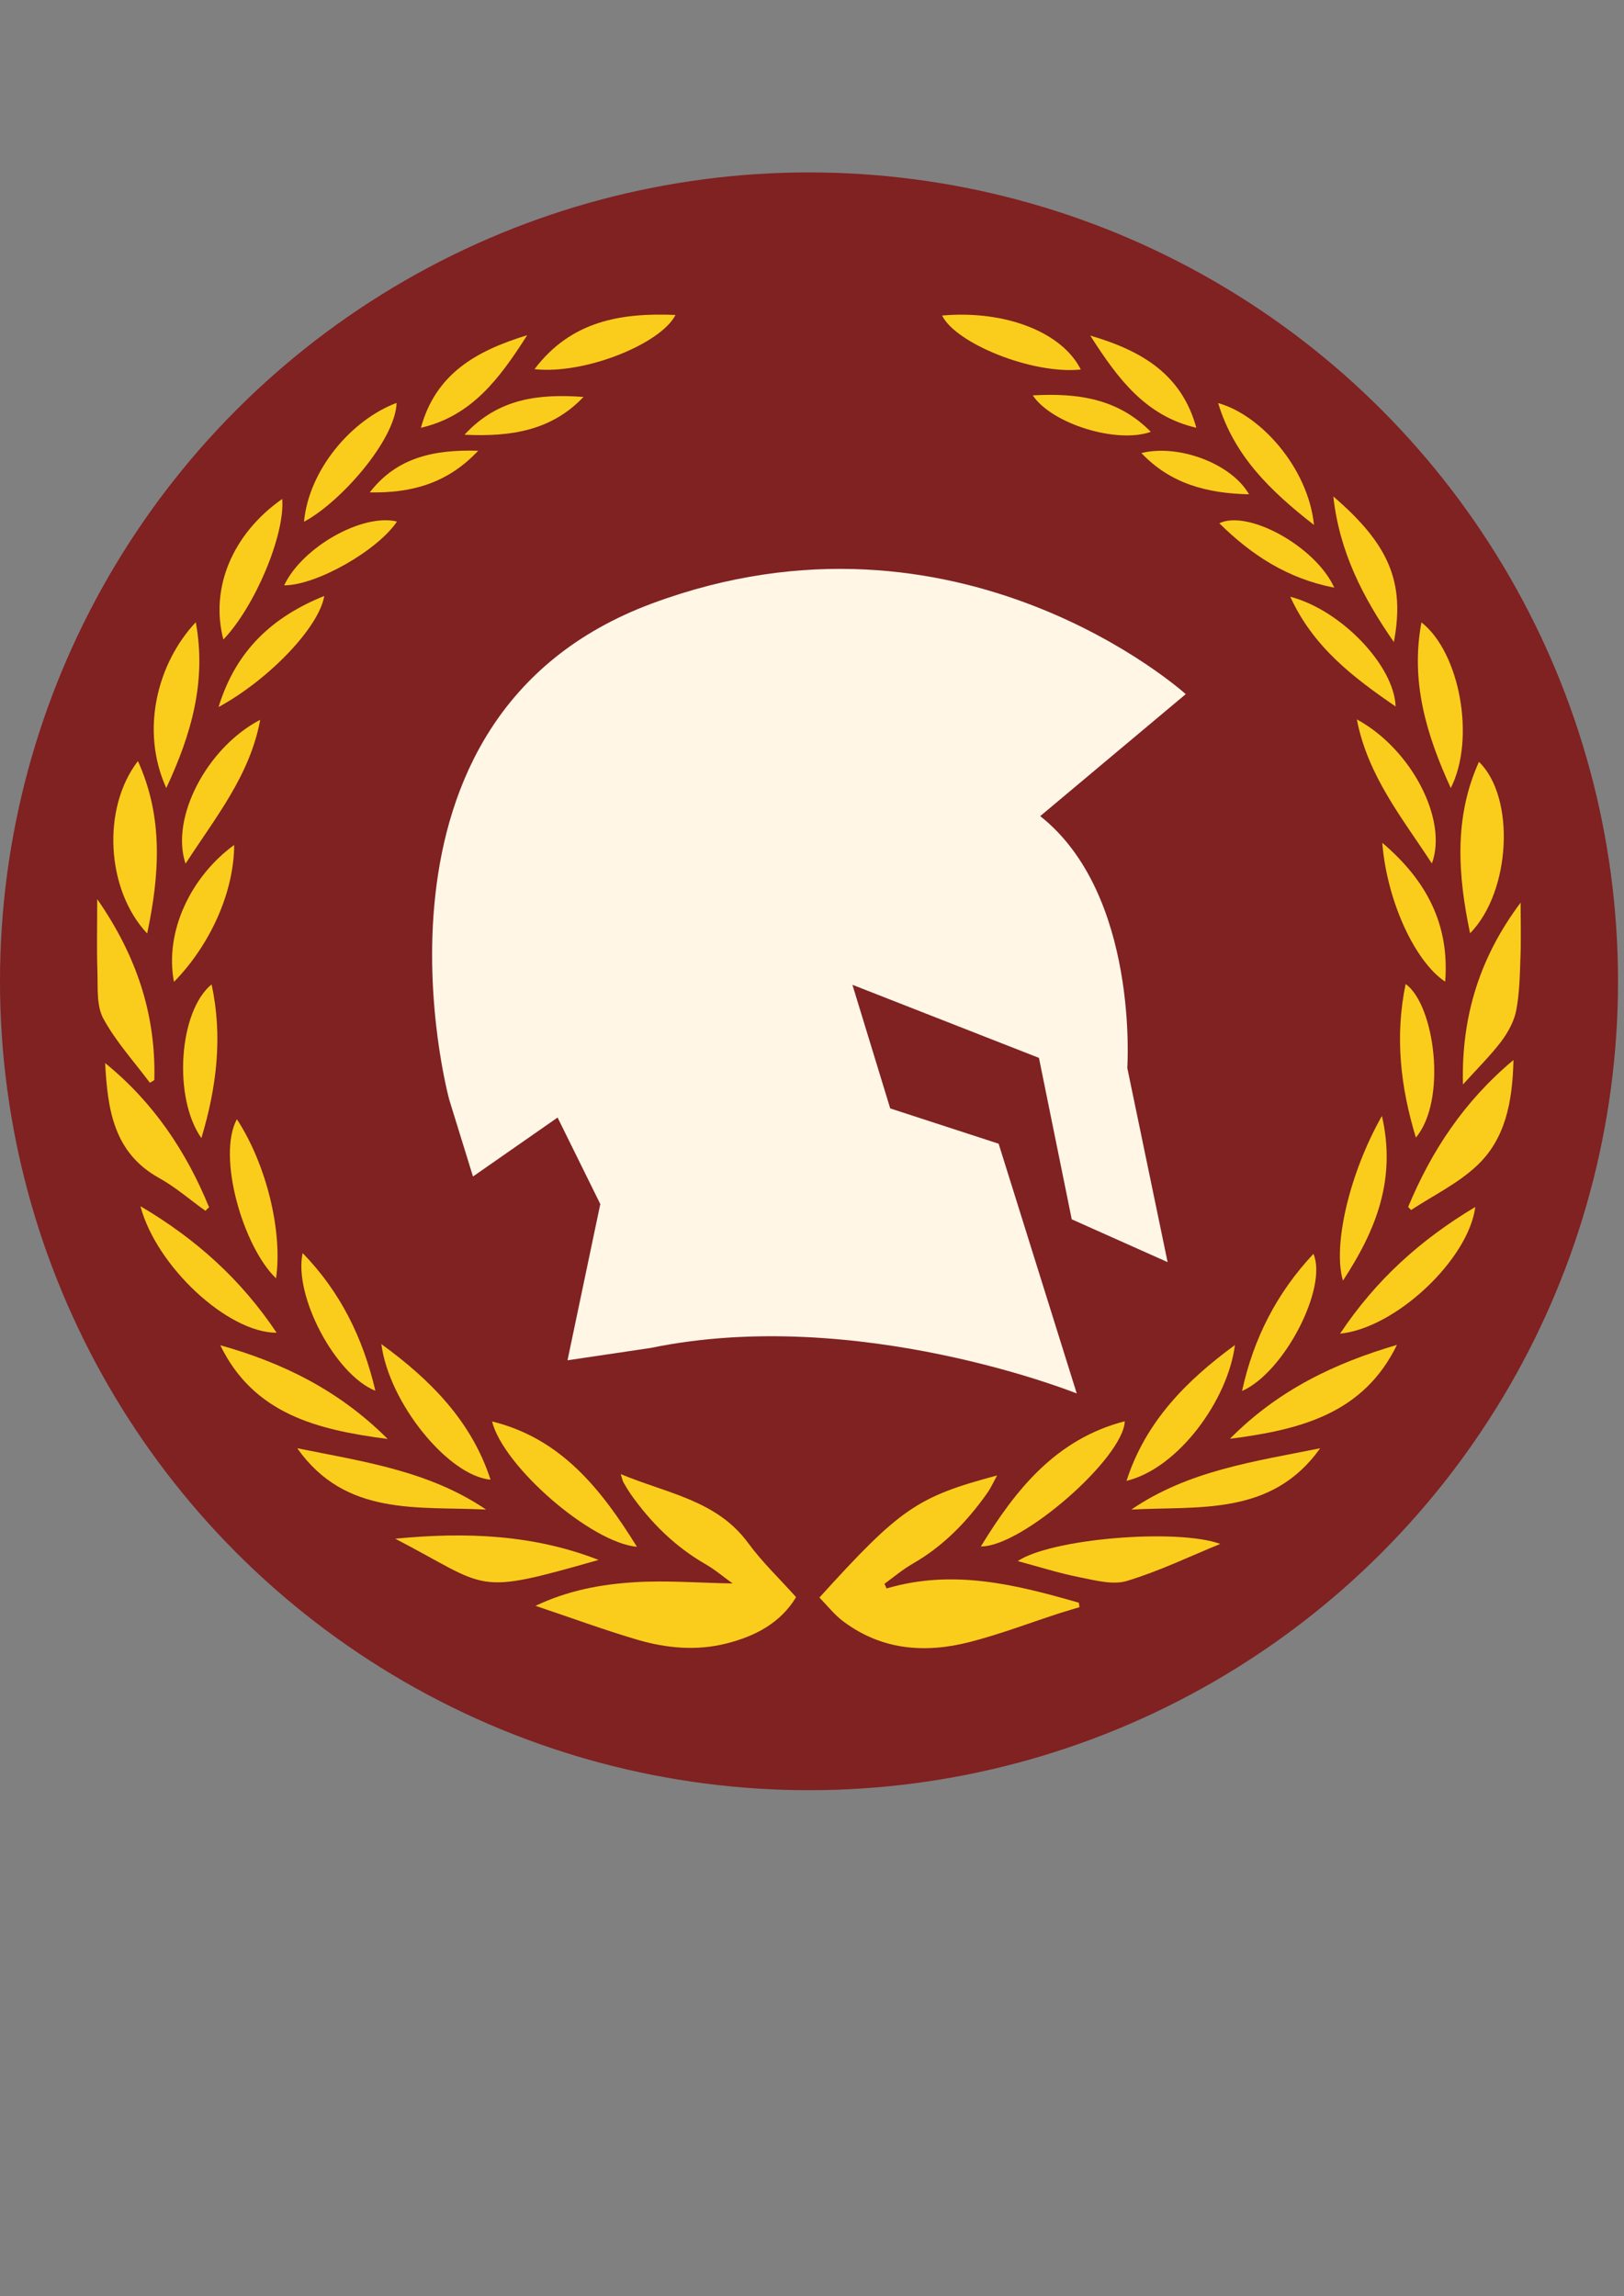 <?xml version="1.0" encoding="utf-8"?>
<!-- Generator: Adobe Illustrator 25.2.1, SVG Export Plug-In . SVG Version: 6.00 Build 0)  -->
<svg version="1.1" id="Laag_1" xmlns="http://www.w3.org/2000/svg" xmlns:xlink="http://www.w3.org/1999/xlink" x="0px" y="0px"
	 viewBox="0 0 841.9 1190.6" style="enable-background:new 0 0 841.9 1190.6;" xml:space="preserve">
<rect x="0" y="0" width="841.9" height="1190.6" fill="#808080" stroke="none"/>
<style type="text/css">
	.st0{fill:#802122;}
	.st1{fill:#FFF6E6;}
	.st2{fill:#FACD1C;}
</style>
<g>
	<circle class="st0" cx="419.4" cy="508.8" r="419.4"/>
	<g>
		<path class="st1" d="M337.3,698.9c107.2-22.2,220.9,23.6,220.9,23.6l-40.5-129.5l-56.2-18.3l-19.6-64.1l96.7,37.9l17,83.7
			l49.7,22.2l-20.9-100.7c0,0,6.2-90-45.2-130.6l4.7-35.4l-187-30.1l-79.7,87.6l-11.8,126.8l23.6,7.3l22.2,45l-17,81L337.3,698.9z"
			/>
		<path class="st1" d="M614.7,359.9c0,0-117.4-106.2-276.7-47S232.9,570.2,232.9,570.2l12.3,39.8l43.9-30.6
			c0,0-14.3-112.3,55.1-163.3s167.4-21.4,195,7.1L614.7,359.9z"/>
	</g>
	<g>
		<path class="st2" d="M459.6,823.6c34.5-10.2,67.1-2,99.7,7.4c0.1,0.8,0.2,1.5,0.3,2.3c-3.2,1-6.4,1.9-9.6,2.9
			c-15.8,5.1-31.4,11.1-47.4,15.2c-23.1,5.9-45.5,4.2-65.4-10.7c-4.7-3.5-8.4-8.3-12.4-12.4c41.9-46.2,50.6-52.2,92.1-63.3
			c-2.1,3.9-3.5,7-5.5,9.7c-10.4,14.6-22.6,27.1-38.3,36.1c-5.2,3-9.8,6.9-14.6,10.4C458.9,822,459.3,822.8,459.6,823.6z"/>
		<path class="st2" d="M321.8,764.3c24.1,10.1,49.8,13.5,66.1,35.8c7.2,9.8,16.1,18.3,24.8,28c-8,13.3-21.1,20.3-36.4,24.1
			c-15.3,3.8-30.6,2.4-45.5-1.9c-17.4-5.1-34.4-11.4-53.2-17.7c16.9-8,33.8-11.1,50.8-12.2c16.7-1.1,33.7,0.3,51.4,0.6
			c-4.5-3.2-8.9-7-13.9-9.9c-15.9-9.1-28.5-21.6-39-36.5c-1.3-1.9-2.5-3.9-3.7-6C322.8,767.9,322.6,766.9,321.8,764.3z"/>
		<path class="st2" d="M527.6,809.4c17.7-11.8,82.9-17,105-8.9c-16.1,6.6-31.8,14.2-48.4,19.2c-7.3,2.2-16.4-0.3-24.5-1.9
			C549.1,815.7,538.7,812.4,527.6,809.4z"/>
		<path class="st2" d="M204.9,797.8c37-3.6,71.8-2.1,105.4,11C244.8,827.5,254.4,823.5,204.9,797.8z"/>
		<path class="st2" d="M50.4,466.2C70.8,495.5,80.9,526.1,80,560c-0.8,0.5-1.5,1-2.3,1.4C69.5,550.4,60,540,53.5,528
			c-3.6-6.8-2.7-16.2-3-24.5C50.1,491.8,50.4,480.1,50.4,466.2z"/>
		<path class="st2" d="M758.4,562.3c-0.9-36.3,9.3-66.8,29.9-94.3c0,9.6,0.3,19.3-0.1,28.9c-0.3,9.1-0.5,18.3-2.2,27.1
			c-1.1,5.6-4.2,11.2-7.6,15.8C772.8,547.2,766.1,553.8,758.4,562.3z"/>
		<path class="st2" d="M330.2,802c-23.8-2.1-69.3-41.7-75.1-65C290.8,745.8,311.6,772,330.2,802z"/>
		<path class="st2" d="M508.5,801.8c18.1-29.6,39-55.7,74.6-64.9C582.4,755.9,529.7,802.1,508.5,801.8z"/>
		<path class="st2" d="M730,625.8c12.1-29.1,29-54.8,54.6-76.2c-0.5,21.8-4.2,41.2-19.3,55.1c-9.8,9.1-22.4,15.2-33.8,22.7
			C731,626.8,730.5,626.3,730,625.8z"/>
		<path class="st2" d="M106.5,627.8c-8-5.7-15.5-12.3-24-17c-23.8-13.2-26.7-35.9-28-59.6c24.8,20.1,42,45.6,53.9,74.8
			C107.7,626.5,107.1,627.1,106.5,627.8z"/>
		<path class="st2" d="M201,746.1c-37-4.8-69.5-13.1-86.8-48.6C146.3,706.5,175.6,720.7,201,746.1z"/>
		<path class="st2" d="M724.2,697.3c-17.4,35.7-50,44-86.6,48.7C662.7,720.6,692.2,706.7,724.2,697.3z"/>
		<path class="st2" d="M76.3,484c-21.3-22.6-23.6-65-4.8-89.4C84.8,423.9,82.7,453.7,76.3,484z"/>
		<path class="st2" d="M762.1,483.9c-6.3-30.1-8.5-59.9,4.6-88.9C785.7,413.4,783.3,462.3,762.1,483.9z"/>
		<path class="st2" d="M586.5,782.7c29.5-20.2,63.7-24.9,97.9-31.8C659.3,786.2,621.7,780.8,586.5,782.7z"/>
		<path class="st2" d="M252,782.7c-35.2-1.8-72.8,3.8-97.9-31.8C188.2,757.8,222.4,762.6,252,782.7z"/>
		<path class="st2" d="M143.4,691c-25.2,0.1-62.3-34.3-70.6-65.6C101.8,642.5,125,663.5,143.4,691z"/>
		<path class="st2" d="M694.7,691.5c18.7-28.1,42-48.9,70.1-65.7C761.4,652.7,723.9,688.5,694.7,691.5z"/>
		<path class="st2" d="M86.2,408.6c-13.6-30-4.6-64.8,15.3-86C107.1,353.2,99.3,380.5,86.2,408.6z"/>
		<path class="st2" d="M752.1,408.6c-12.9-28.2-20.9-55.5-15.2-85.9C756.9,338.4,765,383.2,752.1,408.6z"/>
		<path class="st2" d="M197.7,696.9c25.6,18.6,46.8,40.1,56.6,70.3C232.4,765.2,201.7,727.5,197.7,696.9z"/>
		<path class="st2" d="M584,767.8c9.9-30.8,31.3-52.2,56.2-70.4C636.6,725.8,610.9,761.3,584,767.8z"/>
		<path class="st2" d="M96.2,447.8c-8-23.5,10.9-60.1,38.7-74.6C129.5,402.3,111.6,423.9,96.2,447.8z"/>
		<path class="st2" d="M703.4,373c28.4,15.4,47.3,52.2,38.9,74.7C727,424.2,709.1,402.4,703.4,373z"/>
		<path class="st2" d="M488.4,163.6c32.7-2.9,62.2,8.6,71.9,28C534.9,194.2,495.3,177.9,488.4,163.6z"/>
		<path class="st2" d="M277.1,191.4c18.9-25,44.8-29.3,73.1-28.1C342.5,178.4,302.9,194.3,277.1,191.4z"/>
		<path class="st2" d="M146.3,258.7c1.5,18.5-14,55.6-30.5,72.9C108.8,304.9,120.5,276.8,146.3,258.7z"/>
		<path class="st2" d="M143.1,662.8c-17.1-16.4-30.7-63.3-20.3-82.5C138.1,603.7,146.6,638.5,143.1,662.8z"/>
		<path class="st2" d="M716.4,578.6c7.6,33-3.2,59.5-20.2,85.4C690.8,645.8,699.6,608.2,716.4,578.6z"/>
		<path class="st2" d="M691.2,257.4c29.1,25,37.2,44.6,31.4,75.5C706.5,309.7,694.4,286.2,691.2,257.4z"/>
		<path class="st2" d="M681.2,272.2c-22.6-17.6-41.4-35.8-49.7-63.2C653.3,215,678.1,242.3,681.2,272.2z"/>
		<path class="st2" d="M157.6,270.5c2.5-26.8,24.5-52.8,48-61.6C205,228.3,176.2,260.7,157.6,270.5z"/>
		<path class="st2" d="M728.7,510.2c15.1,10.8,21.6,60.3,5.3,79.6C726.1,563.8,723,537.6,728.7,510.2z"/>
		<path class="st2" d="M104.4,590.1c-14.8-21-11.7-65.9,5.3-79.7C115.5,537.3,112.4,563.5,104.4,590.1z"/>
		<path class="st2" d="M194.6,721.1c-20.8-8.3-42.5-49.3-37.7-71.4C176.6,670,188.2,693.8,194.6,721.1z"/>
		<path class="st2" d="M643.9,721.2c6-27.5,18.1-50.9,37-71.1C688.4,667.6,665.8,711.6,643.9,721.2z"/>
		<path class="st2" d="M121.4,438.1c-0.1,24.2-12.1,51.4-31.2,71C85.2,483.1,98.9,454.5,121.4,438.1z"/>
		<path class="st2" d="M716.6,437c23,19.5,34.9,42.4,32.6,72C733.3,498.4,718.9,466.7,716.6,437z"/>
		<path class="st2" d="M668.9,309.4c26.4,6.9,53.9,35.8,54.6,56.9C701.5,351.2,680.8,335.5,668.9,309.4z"/>
		<path class="st2" d="M113.3,366.6c9.1-29.7,28.3-46.9,54.8-57.6C165.5,324.9,140,352,113.3,366.6z"/>
		<path class="st2" d="M565.2,174c27,7.9,47.4,20.2,55,47.8C593.9,215.7,579.5,196.4,565.2,174z"/>
		<path class="st2" d="M273.3,173.8c-14.4,22.6-28.8,41.9-55.1,48C225.8,194.1,246.4,182,273.3,173.8z"/>
		<path class="st2" d="M691.7,304.7c-24.3-4.7-43-17-59.6-33.4C647,264.1,682.1,283.4,691.7,304.7z"/>
		<path class="st2" d="M147.3,303.5c9.5-20,40.7-37.4,58.5-33.1C195.8,285.4,164.1,303.5,147.3,303.5z"/>
		<path class="st2" d="M302.5,205.8c-16.4,17.3-37.3,20.8-61.7,19.6C258.5,206.2,279.9,204.2,302.5,205.8z"/>
		<path class="st2" d="M535.4,205c23-1.3,44.1,1.5,61.2,18.9C579,230.2,545.3,219.8,535.4,205z"/>
		<path class="st2" d="M647.5,256.3c-21.7-0.5-40.6-5.4-55.8-21.4C611,230.1,638.5,240.4,647.5,256.3z"/>
		<path class="st2" d="M191.7,255.3c13.8-17.9,32.8-22.3,56.2-21.6C231.7,251,212.7,255.7,191.7,255.3z"/>
	</g>
</g>
</svg>
